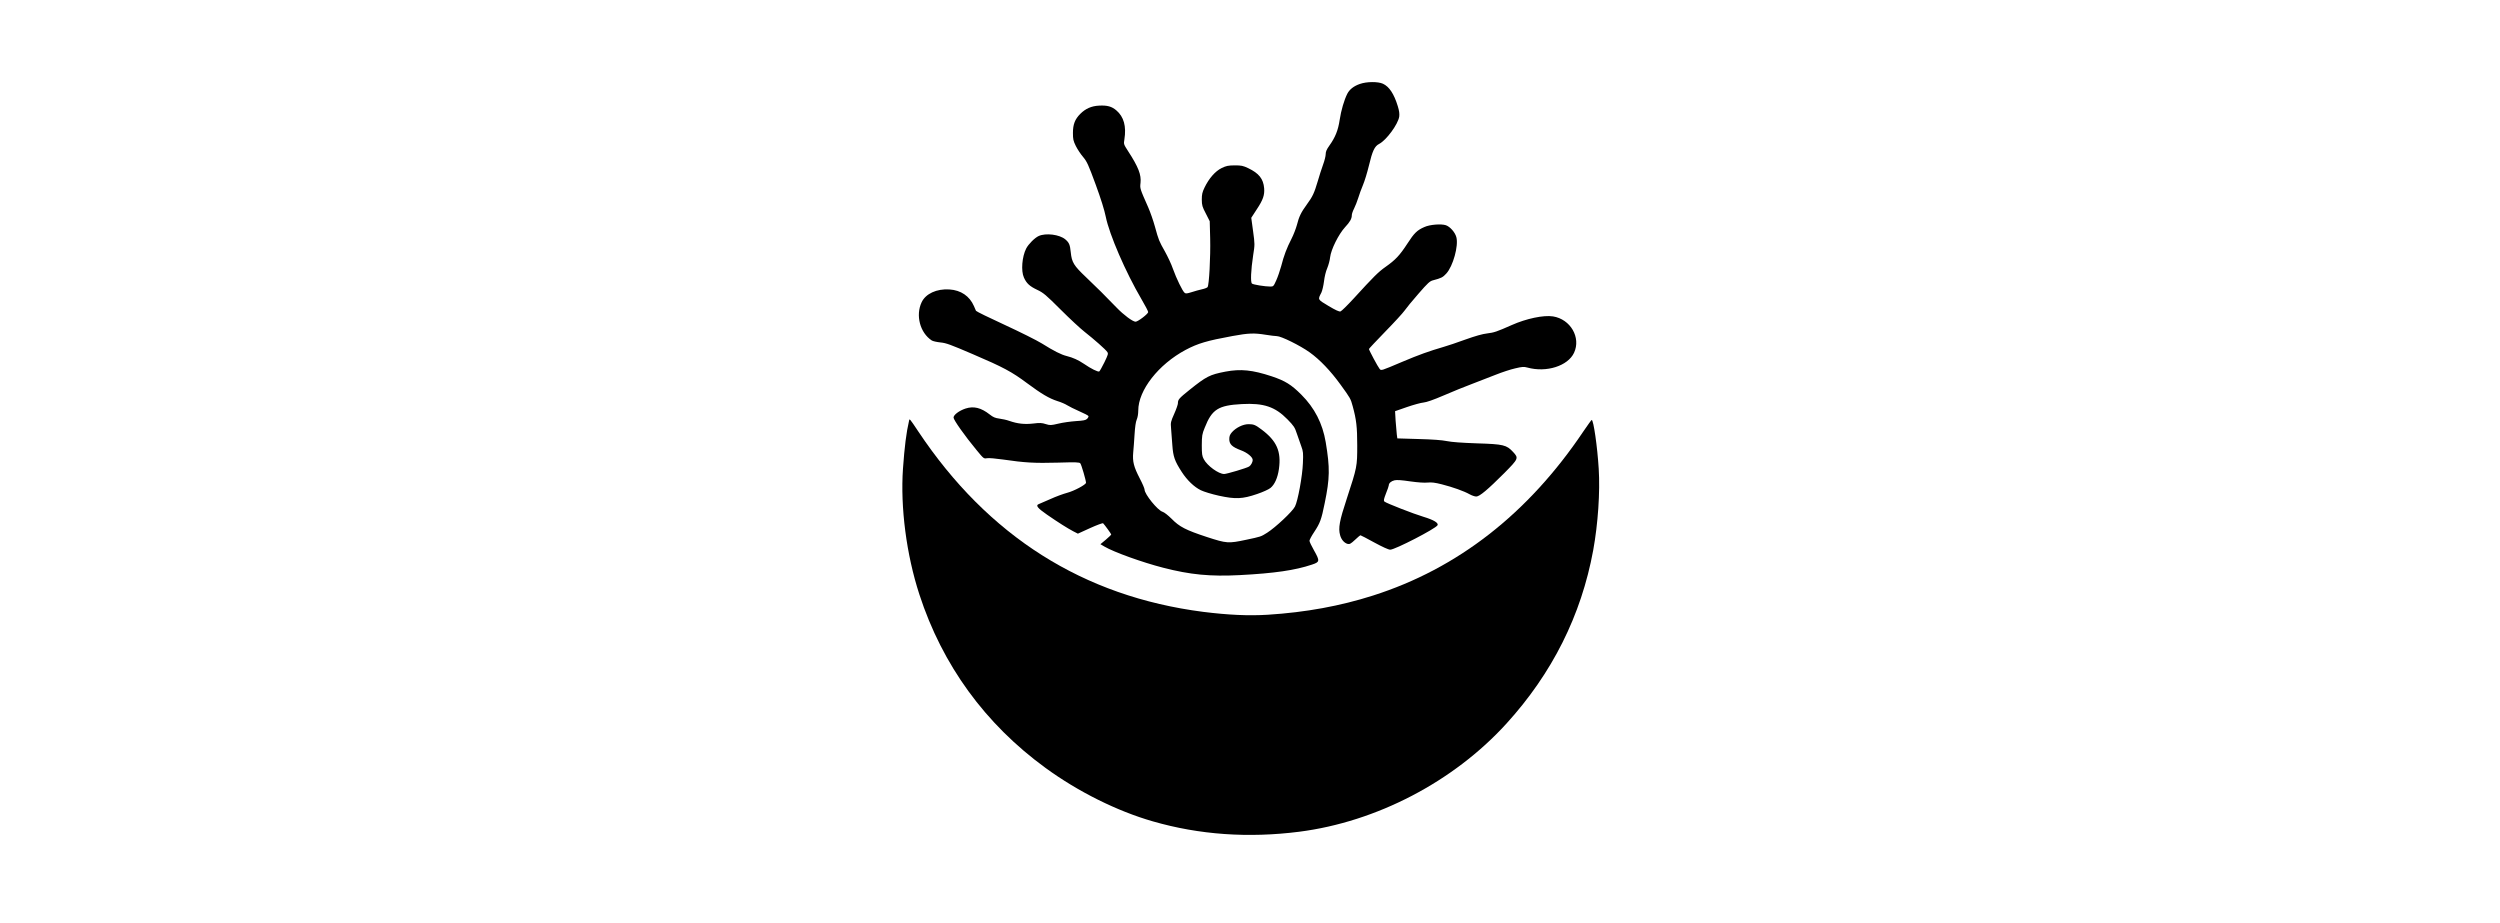 <?xml version="1.0" encoding="UTF-8" standalone="yes"?>
<svg version="1.0" xmlns="http://www.w3.org/2000/svg" width="100%" height="100mm" viewBox="0 0 1024 1024" preserveAspectRatio="xMidYMid meet">
  <g transform="translate(0,1024) scale(0.1,-0.1)" fill="#000000" stroke="none">
    <path d="M6341 9309 c-70 -24 -116 -61 -141 -109 -35 -69 -69 -185 -85 -291
-17 -115 -49 -194 -115 -286 -30 -42 -40 -66 -40 -94 0 -21 -13 -73 -29 -116
-16 -44 -43 -128 -60 -187 -37 -126 -56 -168 -121 -256 -63 -86 -87 -136 -109
-225 -11 -41 -38 -111 -61 -156 -52 -101 -84 -185 -114 -303 -14 -50 -38 -121
-55 -158 -29 -65 -32 -68 -65 -68 -59 0 -190 21 -204 33 -18 14 -12 149 13
314 19 120 19 123 -1 269 l-20 147 59 91 c72 108 90 161 84 237 -9 105 -58
166 -177 223 -57 27 -76 31 -150 31 -74 -1 -93 -5 -145 -30 -71 -35 -140 -114
-189 -215 -26 -54 -31 -77 -31 -135 1 -64 5 -79 45 -155 l43 -85 5 -191 c5
-205 -12 -520 -29 -540 -5 -7 -33 -18 -62 -24 -29 -6 -80 -21 -115 -32 -52
-16 -65 -18 -78 -7 -23 19 -90 156 -129 265 -18 53 -59 139 -89 193 -66 117
-69 124 -111 276 -18 66 -52 163 -75 215 -93 210 -92 209 -85 270 10 90 -23
176 -138 353 -49 76 -50 78 -41 130 23 146 -6 251 -89 322 -51 44 -102 58
-192 53 -84 -4 -150 -33 -208 -91 -60 -60 -82 -117 -82 -212 0 -70 4 -88 32
-145 18 -36 54 -91 81 -122 43 -52 57 -82 139 -305 59 -160 98 -287 112 -357
40 -199 220 -615 397 -917 41 -69 74 -133 74 -142 0 -20 -114 -107 -140 -107
-31 0 -132 75 -210 156 -126 131 -220 224 -341 339 -134 127 -157 164 -168
274 -9 87 -18 108 -61 145 -65 54 -216 73 -295 37 -43 -19 -114 -90 -139 -139
-46 -90 -59 -248 -25 -322 29 -65 64 -97 149 -137 67 -32 95 -55 260 -220 102
-102 221 -212 265 -246 103 -81 234 -196 251 -223 13 -18 9 -30 -32 -115 -25
-51 -51 -97 -57 -101 -13 -8 -91 30 -169 84 -66 44 -121 69 -192 87 -61 15
-141 55 -275 139 -58 36 -245 129 -416 208 -170 78 -313 148 -316 155 -4 8
-14 32 -23 53 -48 110 -144 176 -272 184 -141 9 -263 -47 -308 -142 -69 -145
-18 -339 112 -424 12 -8 56 -18 96 -22 64 -6 112 -24 359 -130 339 -145 434
-196 604 -323 159 -118 243 -168 336 -198 40 -12 88 -33 108 -46 20 -13 81
-43 135 -67 54 -23 99 -47 101 -53 3 -7 -4 -20 -15 -31 -15 -15 -40 -20 -124
-25 -58 -4 -145 -16 -194 -28 -85 -20 -92 -20 -141 -5 -43 14 -66 15 -139 6
-98 -11 -174 -2 -264 29 -30 11 -81 22 -113 26 -45 6 -67 15 -105 45 -97 76
-178 96 -270 66 -71 -24 -132 -70 -132 -100 0 -26 125 -203 255 -360 79 -96
80 -97 116 -91 20 4 99 -3 175 -14 245 -36 356 -42 609 -35 204 6 242 5 252
-8 12 -14 63 -189 63 -215 0 -21 -133 -92 -210 -112 -41 -11 -124 -41 -185
-69 -60 -27 -118 -52 -127 -55 -41 -14 -18 -44 89 -118 129 -89 224 -149 292
-185 l51 -26 136 62 c75 34 140 58 144 53 19 -19 90 -118 90 -124 0 -4 -27
-30 -60 -58 l-60 -50 44 -26 c105 -62 422 -176 652 -235 301 -78 524 -99 851
-82 385 20 615 54 799 116 89 29 91 40 25 157 -28 49 -51 97 -51 108 0 10 23
54 52 97 66 100 80 138 117 321 57 276 59 390 11 677 -35 207 -123 379 -270
526 -112 112 -180 154 -329 204 -215 71 -344 84 -514 52 -175 -34 -210 -52
-399 -203 -118 -95 -128 -107 -128 -148 0 -13 -18 -66 -41 -117 -39 -88 -41
-96 -35 -163 4 -38 10 -122 14 -185 9 -128 26 -176 105 -298 59 -91 137 -166
211 -202 35 -17 120 -43 201 -61 184 -40 261 -37 424 19 62 21 129 51 148 67
46 37 80 112 94 211 27 195 -24 311 -192 437 -69 52 -88 60 -145 60 -61 0
-139 -38 -185 -90 -22 -26 -29 -43 -29 -76 0 -57 32 -87 127 -123 72 -26 133
-76 133 -109 0 -23 -20 -60 -40 -72 -26 -17 -248 -83 -277 -83 -62 0 -187 91
-226 164 -19 36 -22 57 -22 156 1 106 3 122 33 195 80 203 150 247 412 261
241 13 368 -29 505 -169 73 -75 82 -89 106 -162 15 -44 37 -107 49 -140 20
-54 22 -73 17 -185 -5 -141 -56 -420 -88 -481 -28 -56 -216 -232 -309 -291
-70 -44 -68 -43 -233 -78 -198 -42 -215 -41 -436 31 -234 77 -304 113 -391
202 -41 40 -81 72 -101 78 -54 16 -199 195 -199 246 0 12 -24 68 -54 125 -66
128 -81 186 -72 287 4 42 11 132 15 201 5 81 13 139 24 164 10 22 17 64 17
100 0 226 224 512 525 673 138 73 237 102 520 154 180 33 241 35 370 14 50 -8
105 -15 123 -15 47 0 258 -104 364 -180 113 -81 231 -204 344 -360 108 -149
111 -154 134 -239 40 -146 50 -229 50 -433 0 -234 -1 -241 -116 -592 -81 -245
-96 -327 -74 -405 13 -49 46 -87 84 -97 22 -5 35 2 81 45 29 28 57 51 61 51 4
0 73 -36 153 -80 90 -49 158 -80 177 -80 53 0 504 233 525 271 14 26 -43 60
-156 94 -108 32 -415 152 -433 169 -11 11 -7 27 17 90 17 42 31 82 31 89 0 25
26 48 64 57 26 6 80 2 174 -12 86 -12 158 -17 194 -13 43 4 80 0 158 -20 121
-31 245 -75 307 -110 25 -14 58 -25 74 -25 37 0 128 77 312 261 157 159 160
165 97 233 -73 79 -107 87 -400 96 -172 6 -281 14 -335 25 -53 11 -158 19
-315 23 l-235 7 -6 45 c-3 25 -9 93 -13 151 l-6 106 132 46 c73 25 156 48 183
50 33 3 109 29 225 79 96 42 238 99 315 128 77 29 195 75 263 102 68 27 164
59 214 70 80 19 97 20 137 9 210 -58 449 18 517 164 79 169 -39 373 -234 404
-104 16 -295 -24 -457 -96 -167 -74 -197 -84 -273 -93 -52 -6 -130 -28 -242
-68 -91 -33 -199 -70 -240 -81 -164 -48 -273 -87 -460 -166 -241 -102 -233
-100 -252 -78 -18 21 -118 208 -118 220 0 4 82 91 181 193 100 102 196 207
214 233 18 26 87 111 154 187 106 122 127 141 164 150 88 23 107 32 145 74 75
81 138 309 112 404 -14 54 -70 117 -117 133 -53 17 -178 7 -237 -20 -81 -35
-114 -67 -190 -185 -85 -131 -133 -181 -241 -257 -81 -57 -131 -107 -355 -352
-69 -75 -135 -140 -146 -143 -15 -4 -54 14 -133 61 -123 74 -120 68 -79 148
10 21 23 77 29 124 6 51 20 111 36 147 14 34 29 88 32 121 10 87 94 255 165
333 56 60 76 95 76 136 0 12 11 45 25 72 14 27 34 80 46 117 11 37 35 102 53
145 18 42 47 138 65 212 39 164 63 217 114 243 80 41 210 218 223 303 4 31 0
64 -16 116 -42 137 -95 217 -165 249 -55 25 -181 24 -254 -2z"/>
    <path d="M1336 5569 c-30 -128 -50 -289 -67 -529 -30 -430 38 -955 182 -1397
255 -784 730 -1437 1400 -1925 362 -264 794 -479 1191 -593 516 -149 1059
-187 1625 -115 857 110 1711 555 2297 1198 510 560 832 1203 965 1927 53 292
77 645 61 902 -15 247 -58 544 -78 543 -4 -1 -45 -58 -92 -127 -612 -912
-1396 -1523 -2335 -1822 -364 -116 -744 -186 -1168 -213 -212 -13 -437 -3
-716 32 -1331 171 -2387 839 -3162 2002 -101 151 -97 146 -103 117z"/>
  </g>
</svg>